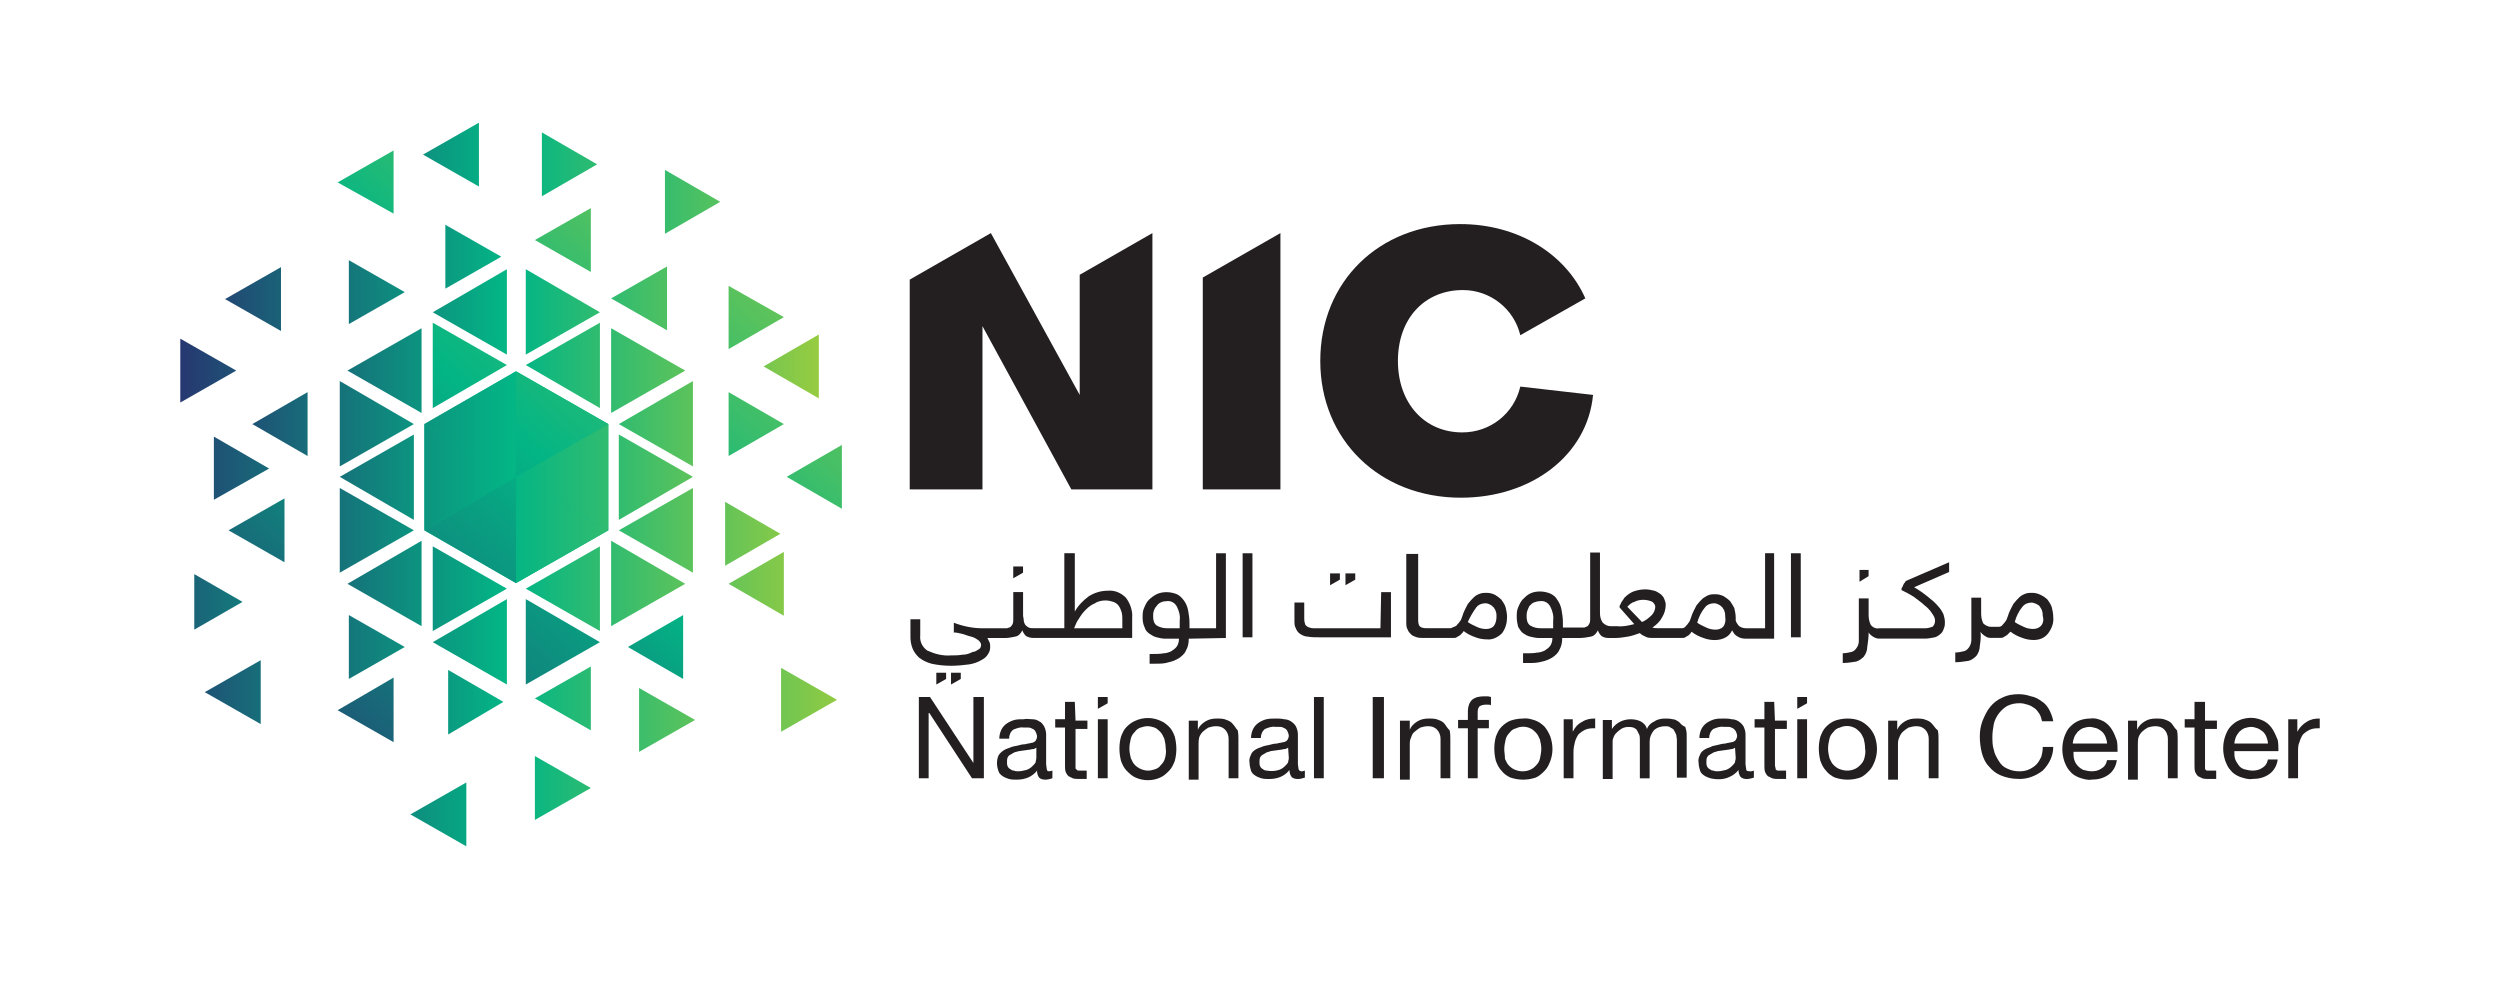 <svg width="403" height="159" viewBox="0 0 403 159" fill="none" xmlns="http://www.w3.org/2000/svg">
<path d="M193.889 44.738V78.886H206.405V37.575L193.889 44.738Z" fill="#231F20"/>
<path d="M235.717 69.704C229.63 69.704 225.344 65.004 225.344 58.176C225.344 51.347 229.63 46.757 235.827 46.757C240.224 46.757 244.057 49.779 245.073 54.035L255.556 48.1C252.397 40.938 244.731 36.122 235.374 36.122C222.295 36.122 212.828 45.413 212.828 58.176C212.828 70.939 222.411 80.23 235.49 80.23C246.99 80.23 255.899 73.286 256.799 63.66L245.073 62.317C244.057 66.682 240.224 69.704 235.717 69.704Z" fill="#231F20"/>
<path d="M174.049 44.294V63.66L159.727 37.575L146.648 45.073V78.886H158.374V52.576L172.696 78.886H185.77V37.575L174.049 44.294Z" fill="#231F20"/>
<path d="M156.911 122.993L149.918 112.359H148.118V125.456H149.697V114.936H149.808L156.684 125.456H158.601V112.359H156.911V122.993Z" fill="#231F20"/>
<path d="M168.747 124.003C168.747 123.778 168.637 123.443 168.637 123.218V118.403C168.637 117.953 168.526 117.509 168.3 117.059C168.073 116.724 167.847 116.39 167.51 116.275C167.173 116.05 166.836 115.94 166.383 115.94C165.93 115.94 165.483 115.83 165.03 115.94C164.466 115.94 164.014 115.94 163.566 116.05C163.113 116.159 162.666 116.384 162.323 116.609C161.981 116.834 161.65 117.169 161.423 117.618C161.197 118.068 161.086 118.628 161.086 119.072H162.666C162.666 118.512 162.892 117.953 163.34 117.618C163.903 117.394 164.466 117.169 165.03 117.284C165.256 117.284 165.483 117.284 165.82 117.284C166.046 117.284 166.273 117.394 166.493 117.509C166.72 117.618 166.83 117.734 166.946 117.958C167.057 118.183 167.173 118.518 167.173 118.743C167.173 118.968 167.062 119.193 166.946 119.412C166.72 119.637 166.494 119.746 166.273 119.746C165.936 119.856 165.599 119.856 165.256 119.971C164.803 119.971 164.466 120.081 164.014 120.196C163.561 120.311 163.224 120.306 162.771 120.531C162.434 120.64 162.097 120.756 161.755 120.981C161.418 121.205 161.191 121.43 160.965 121.765C160.628 122.549 160.628 123.443 160.965 124.337C161.075 124.672 161.302 124.897 161.639 125.121C161.975 125.346 162.312 125.456 162.655 125.571C163.108 125.681 163.445 125.681 163.898 125.681C164.571 125.681 165.14 125.571 165.704 125.346C166.267 125.121 166.83 124.677 167.167 124.227C167.167 124.677 167.278 125.012 167.504 125.346C167.731 125.571 168.068 125.681 168.521 125.681C168.857 125.681 169.31 125.571 169.647 125.456V124.222C169.537 124.222 169.31 124.332 169.194 124.332C168.863 124.337 168.747 124.227 168.747 124.003ZM167.057 122.209C167.057 122.434 166.946 122.659 166.946 122.878C166.836 123.103 166.609 123.328 166.383 123.547C166.157 123.772 165.82 123.997 165.483 124.107C165.03 124.216 164.582 124.332 164.13 124.332C163.903 124.332 163.677 124.332 163.456 124.222C163.229 124.222 163.003 124.112 162.892 123.997C162.666 123.887 162.555 123.772 162.439 123.547C162.329 123.322 162.329 123.098 162.329 122.878C162.329 122.659 162.329 122.319 162.439 122.094C162.55 121.869 162.666 121.759 162.892 121.644C163.119 121.534 163.229 121.419 163.456 121.31C163.682 121.2 163.909 121.2 164.246 121.085C164.472 121.085 164.809 120.975 165.035 120.975L165.825 120.865C166.052 120.865 166.278 120.756 166.499 120.756C166.725 120.756 166.836 120.646 167.062 120.531C167.057 120.531 167.057 122.209 167.057 122.209Z" fill="#231F20"/>
<path d="M173.26 113.143H171.68V115.94H170.1V117.284H171.68V123.443C171.68 123.778 171.68 124.112 171.79 124.452C171.901 124.677 172.017 124.902 172.243 125.121C172.47 125.231 172.696 125.346 172.917 125.456C173.254 125.566 173.591 125.566 173.933 125.566H175.176V124.222H174.502C174.276 124.222 174.049 124.222 173.939 124.222C173.828 124.222 173.712 124.222 173.602 124.112C173.491 124.002 173.491 124.002 173.375 123.887C173.375 123.778 173.375 123.553 173.375 123.438V117.503H175.292V116.159H173.375L173.26 113.143Z" fill="#231F20"/>
<path d="M178.556 115.94H176.977V125.456H178.556V115.94Z" fill="#231F20"/>
<path d="M188.476 117.174C188.023 116.724 187.576 116.39 187.012 116.165C185.77 115.606 184.306 115.606 183.069 116.165C182.505 116.39 182.053 116.724 181.605 117.174C181.152 117.624 180.931 118.183 180.705 118.743C180.368 119.977 180.368 121.315 180.705 122.659C180.931 123.218 181.158 123.778 181.605 124.227C182.053 124.677 182.505 125.121 183.069 125.346C184.312 125.906 185.775 125.906 187.012 125.346C187.576 125.121 188.029 124.677 188.476 124.227C188.923 123.778 189.15 123.218 189.376 122.659C189.713 121.425 189.713 120.086 189.376 118.743C189.155 118.178 188.929 117.618 188.476 117.174ZM187.802 122.209C187.692 122.659 187.465 122.993 187.128 123.328C186.902 123.662 186.565 123.887 186.228 123.997C185.891 124.107 185.438 124.222 185.101 124.222C184.312 124.222 183.522 123.887 182.958 123.328C182.621 122.993 182.505 122.659 182.285 122.209C182.174 121.759 182.058 121.2 182.058 120.64C182.058 120.081 182.169 119.631 182.285 119.072C182.395 118.622 182.621 118.287 182.958 117.953C183.185 117.618 183.522 117.393 183.859 117.284C184.196 117.174 184.648 117.059 184.985 117.059C185.322 117.059 185.775 117.169 186.112 117.284C186.449 117.399 186.786 117.734 187.012 117.953C187.349 118.287 187.465 118.622 187.686 119.072C187.797 119.522 187.913 120.081 187.913 120.64C188.029 121.205 187.913 121.765 187.802 122.209Z" fill="#231F20"/>
<path d="M198.738 116.724C198.512 116.39 198.065 116.165 197.722 116.055C197.269 115.83 196.706 115.83 196.142 115.83C195.469 115.83 194.9 115.94 194.336 116.28C193.773 116.615 193.32 117.064 193.094 117.624V116.17H191.63V125.686H193.21V120.086C193.21 119.637 193.21 119.302 193.32 118.852C193.43 118.518 193.657 118.183 193.883 117.958C194.11 117.733 194.447 117.509 194.784 117.289C195.121 117.18 195.574 117.064 196.026 117.064C196.59 117.064 197.043 117.174 197.49 117.624C197.827 117.958 198.053 118.518 198.053 119.077V125.456H199.633V119.187C199.633 118.737 199.633 118.293 199.523 117.733C199.186 117.399 199.075 117.059 198.738 116.724Z" fill="#231F20"/>
<path d="M209.332 124.002C209.332 123.778 209.221 123.443 209.221 123.218V118.403C209.221 117.953 209.111 117.509 208.885 117.059C208.658 116.724 208.432 116.499 208.095 116.275C207.758 116.05 207.305 115.94 206.968 115.94C206.515 115.83 206.068 115.83 205.725 115.83C205.162 115.83 204.709 115.83 204.146 115.94C203.693 116.05 203.245 116.275 202.903 116.499C202.566 116.724 202.229 117.059 202.003 117.509C201.776 117.958 201.666 118.518 201.666 118.962H203.245C203.245 118.403 203.472 117.843 203.919 117.509C204.483 117.284 205.046 117.059 205.609 117.174C205.836 117.174 206.062 117.174 206.399 117.174C206.626 117.174 206.852 117.284 207.073 117.399C207.299 117.509 207.41 117.624 207.526 117.849C207.636 118.074 207.752 118.408 207.752 118.633C207.752 118.858 207.642 119.083 207.526 119.302C207.299 119.527 207.073 119.637 206.852 119.637C206.515 119.746 206.178 119.746 205.836 119.862C205.383 119.862 205.046 119.971 204.593 120.086C204.14 120.202 203.803 120.196 203.35 120.421C203.013 120.531 202.676 120.646 202.334 120.871C201.997 121.096 201.771 121.32 201.66 121.655C201.434 122.105 201.323 122.549 201.434 122.999C201.434 123.448 201.544 123.783 201.66 124.233C201.771 124.567 201.997 124.792 202.334 125.017C202.671 125.242 203.008 125.352 203.35 125.467C203.803 125.577 204.14 125.577 204.593 125.577C205.267 125.577 205.836 125.467 206.399 125.242C206.962 125.017 207.526 124.573 207.863 124.123C207.863 124.573 207.973 124.907 208.2 125.242C208.426 125.467 208.763 125.577 209.216 125.577C209.553 125.577 210.006 125.467 210.343 125.352V124.233C210.232 124.233 210.006 124.343 209.89 124.343C209.558 124.337 209.448 124.227 209.332 124.002ZM207.758 122.209C207.758 122.434 207.647 122.659 207.647 122.878C207.537 123.103 207.31 123.328 207.084 123.547C206.858 123.772 206.521 123.997 206.184 124.107C205.51 124.332 204.83 124.332 204.157 124.216C203.93 124.216 203.704 124.107 203.593 123.991C203.367 123.882 203.256 123.767 203.14 123.542C203.03 123.317 203.03 123.092 203.03 122.873C203.03 122.653 203.03 122.313 203.14 122.088C203.251 121.863 203.367 121.754 203.593 121.639C203.82 121.529 203.93 121.414 204.157 121.304C204.383 121.194 204.61 121.194 204.83 121.079C205.057 121.079 205.394 120.969 205.62 120.969L206.41 120.86C206.637 120.86 206.863 120.75 207.084 120.75C207.31 120.75 207.421 120.64 207.647 120.525L207.758 122.209Z" fill="#231F20"/>
<path d="M213.392 112.359H211.812V125.456H213.392V112.359Z" fill="#231F20"/>
<path d="M223.09 112.359H221.284V125.456H223.09V112.359Z" fill="#231F20"/>
<path d="M232.9 116.724C232.673 116.39 232.226 116.165 231.883 116.055C231.431 115.83 230.867 115.83 230.304 115.83C229.63 115.83 229.061 115.94 228.498 116.28C227.934 116.62 227.481 117.064 227.255 117.624V116.17H225.675V125.686H227.255V120.086C227.255 119.637 227.255 119.302 227.481 118.852C227.592 118.518 227.708 118.183 228.045 117.958C228.271 117.733 228.608 117.509 228.945 117.289C229.282 117.18 229.735 117.064 230.188 117.064C230.751 117.064 231.204 117.174 231.652 117.624C231.988 117.958 232.215 118.518 232.215 119.077V125.456H233.795V119.187C233.795 118.737 233.795 118.293 233.684 117.733C233.347 117.399 233.121 117.059 232.9 116.724Z" fill="#231F20"/>
<path d="M239.213 112.249C238.539 112.249 237.86 112.359 237.296 112.808C236.843 113.258 236.622 113.927 236.622 114.602V116.055H235.043V117.399H236.622V125.461H238.202V117.399H240.008V116.055H238.202V114.712C238.202 114.377 238.313 114.042 238.539 113.818C238.766 113.708 239.102 113.593 239.439 113.593C239.55 113.593 239.776 113.593 239.892 113.593C240.003 113.593 240.229 113.593 240.345 113.702V112.359C240.235 112.359 240.008 112.249 239.892 112.249H239.213Z" fill="#231F20"/>
<path d="M249.017 117.174C248.564 116.724 248.116 116.39 247.553 116.165C246.879 115.94 246.2 115.715 245.526 115.83C244.852 115.83 244.173 115.94 243.499 116.165C242.936 116.39 242.483 116.724 242.035 117.174C241.582 117.624 241.361 118.183 241.135 118.743C240.798 119.977 240.798 121.315 241.135 122.659C241.361 123.218 241.588 123.778 242.035 124.227C242.372 124.677 242.936 125.121 243.499 125.346C244.173 125.571 244.852 125.681 245.526 125.681C246.2 125.681 246.879 125.571 247.553 125.346C248.116 125.121 248.569 124.677 249.017 124.227C249.464 123.778 249.691 123.218 249.917 122.659C250.37 121.425 250.37 120.086 249.917 118.743C249.696 118.178 249.359 117.618 249.017 117.174ZM248.232 122.324C248.122 122.774 247.895 123.108 247.559 123.443C246.769 124.337 245.416 124.562 244.289 124.112C243.952 124.002 243.615 123.778 243.273 123.443C242.936 123.108 242.82 122.774 242.599 122.324C242.599 121.765 242.488 121.205 242.488 120.756C242.488 120.196 242.599 119.746 242.715 119.187C242.825 118.737 243.052 118.403 243.389 118.068C243.615 117.734 243.952 117.509 244.405 117.399C245.079 117.064 245.984 117.064 246.658 117.399C246.995 117.509 247.332 117.849 247.559 118.068C247.895 118.403 248.011 118.737 248.232 119.187C248.343 119.637 248.459 120.196 248.459 120.756C248.453 121.205 248.343 121.765 248.232 122.324Z" fill="#231F20"/>
<path d="M253.529 117.958V115.946H252.066V125.461H253.645V121.205C253.645 120.646 253.756 120.087 253.872 119.637C253.982 119.187 254.209 118.743 254.435 118.403C254.772 118.068 255.109 117.843 255.562 117.618C256.125 117.394 256.578 117.394 257.141 117.394V115.825C256.352 115.825 255.678 115.935 254.998 116.384C254.319 116.724 253.866 117.284 253.529 117.958Z" fill="#231F20"/>
<path d="M270.668 116.39C270.331 116.165 269.994 115.94 269.652 115.94C269.199 115.83 268.751 115.83 268.409 115.83C267.846 115.83 267.166 115.94 266.719 116.28C266.155 116.505 265.702 116.949 265.476 117.514C265.366 116.955 264.913 116.505 264.46 116.28C264.007 116.055 263.443 115.945 262.88 115.945C261.637 115.945 260.511 116.505 259.837 117.514V116.061H258.373V125.577H259.953V119.642C259.953 119.417 259.953 119.192 260.063 118.973C260.174 118.638 260.29 118.414 260.516 118.189C260.743 117.964 260.969 117.739 261.306 117.52C261.643 117.295 262.096 117.185 262.433 117.185C262.77 117.185 262.996 117.185 263.333 117.295C263.559 117.404 263.786 117.52 263.896 117.744C264.007 117.969 264.123 118.194 264.233 118.414C264.344 118.633 264.344 118.973 264.344 119.308V125.467H265.923V119.532C265.923 118.863 266.15 118.298 266.597 117.739C267.05 117.289 267.724 117.07 268.403 117.07C268.74 117.07 269.077 117.07 269.304 117.295C269.53 117.404 269.757 117.52 269.867 117.744C269.977 117.969 270.093 118.194 270.204 118.414C270.204 118.638 270.314 118.973 270.314 119.198V125.357H271.894V118.414C271.894 117.964 271.784 117.52 271.668 117.18C271.115 116.949 270.889 116.615 270.668 116.39Z" fill="#231F20"/>
<path d="M281.488 124.002C281.488 123.778 281.378 123.443 281.378 123.218V118.403C281.378 117.953 281.267 117.509 281.041 117.059C280.814 116.724 280.588 116.499 280.251 116.275C279.914 116.05 279.461 115.94 279.124 115.94C278.671 115.83 278.224 115.83 277.881 115.83C277.318 115.83 276.865 115.83 276.418 115.94C275.965 116.05 275.517 116.275 275.175 116.499C274.838 116.724 274.501 117.059 274.275 117.509C274.048 117.958 273.938 118.518 273.938 118.962H275.517C275.517 118.403 275.744 117.843 276.191 117.509C276.755 117.284 277.318 117.059 277.881 117.174C278.108 117.174 278.334 117.174 278.671 117.174C278.898 117.174 279.124 117.284 279.345 117.399C279.566 117.514 279.682 117.733 279.798 117.849C279.908 118.074 280.024 118.408 280.024 118.633C280.024 118.858 279.914 119.083 279.798 119.302C279.571 119.527 279.345 119.637 279.124 119.637C278.787 119.746 278.45 119.746 278.108 119.862C277.771 119.862 277.318 119.971 276.865 120.086C276.528 120.196 276.075 120.196 275.738 120.421C275.401 120.531 275.064 120.646 274.722 120.871C274.385 121.096 274.159 121.32 274.048 121.655C273.822 122.105 273.711 122.549 273.822 122.999C273.822 123.448 273.932 123.783 274.048 124.233C274.159 124.567 274.385 124.792 274.722 125.017C275.059 125.242 275.396 125.352 275.738 125.467C276.755 125.692 277.881 125.692 278.782 125.242C279.345 125.017 279.908 124.573 280.245 124.123C280.245 124.573 280.356 124.907 280.582 125.242C280.809 125.467 281.146 125.577 281.598 125.577C281.935 125.577 282.388 125.467 282.725 125.352V124.233C282.615 124.233 282.388 124.343 282.272 124.343C281.598 124.337 281.488 124.227 281.488 124.002ZM279.798 122.209C279.798 122.434 279.687 122.659 279.687 122.878C279.577 123.103 279.35 123.328 279.124 123.547C278.898 123.772 278.561 123.997 278.224 124.107C277.771 124.216 277.323 124.332 276.871 124.332C276.644 124.332 276.418 124.332 276.197 124.222C275.97 124.222 275.744 124.112 275.633 123.997C275.407 123.887 275.296 123.772 275.18 123.547C275.07 123.322 275.07 123.097 275.07 122.878C275.07 122.659 275.07 122.319 275.18 122.094C275.291 121.869 275.407 121.759 275.633 121.644C275.86 121.534 275.97 121.419 276.197 121.309C276.423 121.2 276.65 121.2 276.871 121.085C277.097 121.085 277.434 120.975 277.66 120.975L278.45 120.865C278.677 120.865 278.903 120.756 279.124 120.756C279.345 120.756 279.461 120.646 279.687 120.531L279.798 122.209Z" fill="#231F20"/>
<path d="M286.001 113.143H284.421V115.94H282.841V117.284H284.421V123.443C284.421 123.778 284.421 124.112 284.531 124.452C284.642 124.677 284.758 124.902 284.984 125.121C285.211 125.231 285.437 125.346 285.658 125.456C285.995 125.566 286.332 125.566 286.674 125.566H287.917V124.222H287.243C287.017 124.222 286.79 124.222 286.68 124.222C286.569 124.222 286.453 124.222 286.343 124.112C286.233 124.112 286.232 124.002 286.232 123.887C286.232 123.772 286.122 123.553 286.122 123.438V117.503H288.039V116.159H286.122L286.001 113.143Z" fill="#231F20"/>
<path d="M291.297 115.94H289.718V125.456H291.297V115.94Z" fill="#231F20"/>
<path d="M301.217 117.174C300.764 116.724 300.317 116.39 299.753 116.165C299.19 115.94 298.511 115.83 297.837 115.83C297.163 115.83 296.484 115.94 295.81 116.165C295.246 116.39 294.794 116.724 294.346 117.174C293.893 117.624 293.672 118.183 293.446 118.743C293.109 119.977 293.109 121.315 293.446 122.659C293.672 123.218 293.899 123.778 294.346 124.227C294.683 124.677 295.246 125.121 295.81 125.346C296.484 125.571 297.163 125.681 297.837 125.681C298.511 125.681 299.19 125.571 299.864 125.346C300.427 125.121 300.88 124.677 301.328 124.227C301.775 123.778 302.001 123.218 302.228 122.659C302.681 121.425 302.681 120.086 302.228 118.743C302.007 118.178 301.67 117.618 301.217 117.174ZM300.543 122.209C300.433 122.659 300.206 122.993 299.869 123.328C299.08 124.222 297.726 124.447 296.6 123.997C296.263 123.887 295.926 123.662 295.583 123.328C295.246 122.993 295.13 122.659 294.91 122.209C294.799 121.759 294.683 121.2 294.683 120.64C294.683 120.081 294.794 119.631 294.91 119.072C295.02 118.622 295.246 118.287 295.583 117.953C295.81 117.618 296.147 117.393 296.6 117.284C297.274 116.949 298.179 116.949 298.853 117.284C299.19 117.393 299.527 117.733 299.753 117.953C300.09 118.287 300.206 118.622 300.427 119.072C300.538 119.521 300.654 120.081 300.654 120.64C300.764 121.205 300.654 121.765 300.543 122.209Z" fill="#231F20"/>
<path d="M311.479 116.724C311.253 116.39 310.806 116.165 310.463 116.055C310.01 115.83 309.447 115.83 308.883 115.83C308.21 115.83 307.641 115.94 307.077 116.28C306.514 116.615 306.061 117.064 305.835 117.624V116.17H304.371V125.686H305.951V120.086C305.951 119.637 305.951 119.302 306.177 118.852C306.287 118.518 306.514 118.183 306.74 117.958C306.967 117.733 307.304 117.509 307.641 117.289C308.094 117.18 308.431 117.064 308.883 117.064C309.447 117.064 309.9 117.174 310.347 117.624C310.684 117.958 310.91 118.518 310.91 119.077V125.456H312.49V119.187C312.49 118.737 312.49 118.293 312.38 117.733C311.927 117.399 311.816 117.059 311.479 116.724Z" fill="#231F20"/>
<path d="M329.065 121.984C328.839 122.434 328.613 122.878 328.276 123.218C327.939 123.558 327.602 123.778 327.149 124.002C326.696 124.227 326.133 124.337 325.569 124.337C324.895 124.337 324.216 124.227 323.542 123.887C322.979 123.662 322.526 123.218 322.189 122.653C321.852 122.088 321.515 121.534 321.399 120.86C321.173 120.191 321.173 119.406 321.173 118.732C321.173 118.057 321.283 117.388 321.399 116.719C321.51 116.159 321.852 115.485 322.189 115.041C322.526 114.596 322.979 114.147 323.542 113.806C324.216 113.472 324.895 113.357 325.569 113.357C326.022 113.357 326.47 113.466 326.812 113.582C327.265 113.691 327.602 113.916 327.939 114.141C328.276 114.366 328.502 114.7 328.729 115.035C328.955 115.37 329.065 115.819 329.181 116.269H330.988C330.877 115.6 330.651 115.035 330.314 114.366C329.977 113.806 329.64 113.357 329.071 113.022C328.618 112.688 328.055 112.353 327.381 112.238C326.707 112.013 326.028 111.903 325.464 111.903C324.564 111.903 323.658 112.013 322.758 112.463C321.968 112.797 321.294 113.357 320.841 113.916C320.278 114.585 319.941 115.37 319.599 116.154C319.262 117.048 319.146 117.832 319.146 118.726C319.146 119.62 319.256 120.52 319.483 121.414C319.709 122.198 320.046 122.982 320.609 123.542C321.173 124.211 321.736 124.661 322.526 124.995C323.316 125.33 324.332 125.555 325.232 125.555C326.696 125.664 328.165 125.105 329.292 124.211C330.308 123.202 330.982 121.858 330.982 120.405H329.292C329.292 121.09 329.176 121.54 329.065 121.984Z" fill="#231F20"/>
<path d="M340.449 117.618C340.112 117.059 339.659 116.609 339.096 116.275C338.422 115.94 337.743 115.715 336.953 115.825C336.389 115.825 335.71 115.935 335.147 116.159C334.583 116.384 334.13 116.719 333.683 117.169C333.23 117.618 333.009 118.178 332.783 118.737C332.556 119.406 332.446 120.081 332.446 120.75C332.446 121.419 332.556 122.094 332.783 122.763C333.009 123.322 333.236 123.882 333.683 124.332C334.02 124.781 334.583 125.116 335.147 125.341C335.82 125.566 336.5 125.791 337.174 125.675C338.19 125.675 339.09 125.451 339.88 124.891C340.67 124.332 341.123 123.438 341.233 122.538H339.654C339.543 123.098 339.317 123.547 338.753 123.882C338.3 124.216 337.737 124.332 337.174 124.332C336.721 124.332 336.273 124.222 335.82 124.107C335.147 123.772 334.578 123.213 334.357 122.428C334.246 122.094 334.246 121.644 334.246 121.194H341.349C341.349 120.635 341.349 119.96 341.239 119.401C341.018 118.743 340.791 118.178 340.449 117.618ZM334.136 119.862C334.136 119.527 334.246 119.193 334.362 118.852C334.473 118.518 334.699 118.293 334.926 117.958C335.152 117.734 335.489 117.509 335.715 117.399C336.052 117.289 336.505 117.174 336.842 117.174C337.179 117.174 337.516 117.284 337.969 117.399C338.306 117.509 338.532 117.734 338.869 117.958C339.096 118.183 339.322 118.518 339.433 118.852C339.543 119.187 339.659 119.522 339.659 119.862H334.136Z" fill="#231F20"/>
<path d="M350.148 116.724C349.921 116.39 349.474 116.165 349.132 116.055C348.679 115.83 348.115 115.83 347.552 115.83C346.878 115.83 346.309 115.94 345.746 116.28C345.182 116.615 344.729 117.064 344.503 117.624V116.17H343.039V125.686H344.619V120.086C344.619 119.637 344.619 119.302 344.73 118.852C344.84 118.518 345.066 118.183 345.293 117.958C345.519 117.733 345.856 117.509 346.193 117.289C346.53 117.18 346.983 117.064 347.436 117.064C347.999 117.064 348.452 117.174 348.9 117.624C349.237 117.958 349.463 118.518 349.463 119.077V125.456H351.043V119.187C351.043 118.737 351.043 118.293 350.932 117.733C350.601 117.399 350.374 117.059 350.148 116.724Z" fill="#231F20"/>
<path d="M355.334 113.143H353.754V115.94H352.175V117.284H353.754V123.443C353.754 123.778 353.754 124.112 353.865 124.452C353.975 124.677 354.091 124.902 354.318 125.121C354.544 125.231 354.771 125.346 354.992 125.456C355.329 125.566 355.666 125.566 356.008 125.566H357.251V124.222H356.461C356.234 124.222 356.008 124.222 355.898 124.222C355.787 124.222 355.671 124.222 355.561 124.112C355.45 124.002 355.45 123.887 355.45 123.778C355.45 123.668 355.45 123.443 355.45 123.328V117.509H357.367V116.165H355.45V113.143H355.334Z" fill="#231F20"/>
<path d="M366.381 117.618C366.044 117.059 365.591 116.609 365.028 116.275C364.354 115.94 363.674 115.715 362.884 115.715C362.321 115.715 361.642 115.825 361.078 116.05C360.515 116.275 360.062 116.609 359.615 117.059C359.162 117.509 358.941 118.068 358.714 118.628C358.488 119.297 358.377 119.971 358.377 120.64C358.377 121.31 358.488 121.984 358.714 122.653C358.941 123.213 359.167 123.772 359.615 124.222C359.952 124.672 360.515 125.006 361.078 125.231C361.752 125.456 362.432 125.681 363.105 125.566C364.122 125.566 365.022 125.341 365.812 124.781C366.602 124.222 367.055 123.328 367.165 122.428H365.585C365.475 122.988 365.248 123.438 364.685 123.772C364.232 124.107 363.669 124.222 363.105 124.222C362.652 124.222 362.205 124.112 361.752 123.997C361.415 123.887 361.078 123.662 360.852 123.328C360.625 122.993 360.399 122.659 360.289 122.319C360.178 121.984 360.178 121.534 360.178 121.085H367.281C367.281 120.525 367.281 119.851 367.171 119.291C366.944 118.743 366.718 118.178 366.381 117.618ZM360.184 119.862C360.184 119.527 360.294 119.192 360.41 118.852C360.521 118.518 360.747 118.293 360.973 117.958C361.2 117.734 361.537 117.509 361.763 117.399C362.1 117.289 362.553 117.174 362.89 117.174C363.227 117.174 363.564 117.284 363.906 117.399C364.249 117.514 364.47 117.734 364.807 117.958C365.033 118.183 365.259 118.518 365.37 118.852C365.48 119.187 365.596 119.522 365.596 119.862H360.184Z" fill="#231F20"/>
<path d="M370.33 117.958V115.946H368.866V125.461H370.446V121.205C370.446 120.646 370.446 120.087 370.672 119.637C370.783 119.187 371.009 118.743 371.236 118.403C371.573 118.068 371.909 117.843 372.362 117.618C372.926 117.394 373.379 117.394 373.942 117.394V115.825C373.152 115.825 372.478 115.935 371.799 116.384C371.23 116.724 370.667 117.284 370.33 117.958Z" fill="#231F20"/>
<path d="M178.556 112.359H176.977V114.262L178.556 113.368V112.359Z" fill="#231F20"/>
<path d="M291.297 112.359H289.718V114.262L291.297 113.368V112.359Z" fill="#231F20"/>
<path d="M163.677 102.618C164.24 102.508 164.577 102.058 164.803 101.609C164.914 101.943 165.14 102.278 165.367 102.503C165.704 102.727 166.157 102.837 166.609 102.837H182.505V99.59C182.616 98.471 182.169 97.237 181.489 96.343C180.699 95.559 179.683 95.109 178.556 95.225C177.43 95.225 176.413 95.559 175.513 96.118C174.613 96.788 173.823 97.572 173.259 98.581V89.175H171.569V101.263H166.609C166.273 101.263 166.046 101.263 165.82 101.153C165.593 101.044 165.483 100.929 165.256 100.704C165.146 100.479 165.03 100.254 165.03 100.035C165.03 99.7 164.919 99.475 164.919 99.141V95.444H163.34V99.821C163.34 100.046 163.34 100.38 163.229 100.605C163.119 100.83 163.003 100.94 162.892 101.055C162.782 101.17 162.555 101.164 162.329 101.28C162.102 101.28 161.766 101.28 161.539 101.28H158.38C156.8 101.28 155.22 100.945 153.757 100.386V101.954C154.21 101.954 154.547 102.064 155.11 102.179C155.563 102.289 156.01 102.514 156.574 102.629C157.027 102.738 157.364 102.963 157.7 103.188C157.927 103.413 158.153 103.638 158.153 103.973C158.153 104.197 158.043 104.532 157.816 104.642C157.48 104.867 157.143 105.091 156.8 105.091C156.126 105.426 155.673 105.541 155.11 105.541C154.547 105.651 153.867 105.651 153.304 105.651C151.951 105.761 150.713 105.426 149.471 104.867C148.681 104.307 148.228 103.413 148.344 102.404V99.821H146.764V102.733C146.764 103.292 146.875 103.967 147.101 104.526C147.328 105.086 147.665 105.536 148.118 105.98C148.681 106.43 149.36 106.764 150.145 106.989C151.161 107.214 152.288 107.324 153.304 107.324C154.32 107.324 155.331 107.214 156.237 107.099C156.911 106.989 157.59 106.764 158.153 106.43C158.606 106.205 159.054 105.87 159.28 105.42C159.507 105.086 159.617 104.751 159.617 104.302C159.617 104.077 159.617 103.742 159.507 103.517C159.396 103.292 159.28 103.068 159.17 102.848H162.102C162.544 102.843 163.113 102.733 163.677 102.618ZM173.933 99.706C174.27 99.146 174.607 98.696 175.06 98.252C175.513 97.802 175.96 97.468 176.524 97.243C176.977 96.908 177.65 96.793 178.214 96.793C178.667 96.793 179.114 96.903 179.457 97.018C179.799 97.133 180.13 97.353 180.357 97.687C180.583 98.022 180.694 98.356 180.81 98.696C180.92 99.146 180.92 99.481 180.92 99.93V101.274H173.144C173.37 100.715 173.596 100.155 173.933 99.706Z" fill="#231F20"/>
<path d="M197.612 102.843V89.186H196.032V101.274H191.746V100.38C191.746 99.711 191.635 99.036 191.519 98.367C191.409 97.808 191.183 97.248 190.846 96.799C190.509 96.349 190.172 96.014 189.719 95.789C189.155 95.565 188.592 95.455 188.029 95.455C187.465 95.455 186.902 95.565 186.449 95.789C185.996 96.014 185.549 96.349 185.206 96.683C184.869 97.018 184.643 97.468 184.417 98.027C184.19 98.477 184.19 99.036 184.19 99.596C184.19 100.155 184.301 100.715 184.527 101.164C184.637 101.614 184.98 101.949 185.317 102.174C185.654 102.398 185.991 102.623 186.444 102.733C186.896 102.843 187.344 102.958 187.907 102.958H190.05C190.05 103.408 189.94 103.852 189.713 104.192C189.487 104.526 189.15 104.751 188.813 104.976C188.36 105.201 187.913 105.311 187.57 105.311C187.007 105.42 186.444 105.42 185.88 105.42H185.317V106.989H186.217C187.007 106.989 187.681 106.989 188.36 106.764C188.924 106.655 189.487 106.43 190.05 106.095C190.503 105.761 190.951 105.426 191.177 104.861C191.514 104.302 191.63 103.627 191.63 102.958L197.612 102.843ZM190.166 101.274H188.139C187.576 101.274 187.012 101.164 186.449 100.824C185.996 100.49 185.886 99.93 185.886 99.371C185.886 99.036 185.886 98.811 185.996 98.477C186.107 98.142 186.223 97.918 186.449 97.693C186.786 97.133 187.465 96.908 188.029 96.908C188.703 96.799 189.382 97.133 189.719 97.802C190.056 98.471 190.282 99.256 190.172 100.04C190.166 100.046 190.166 101.274 190.166 101.274Z" fill="#231F20"/>
<path d="M201.892 89.186H200.312V102.733H201.892V89.186Z" fill="#231F20"/>
<path d="M222.527 101.274H213.171C212.607 101.274 212.044 101.274 211.707 101.274C211.37 101.274 211.033 101.164 210.807 101.049C210.58 100.934 210.354 100.715 210.354 100.49C210.243 100.155 210.243 99.821 210.243 99.596V97.133H208.664V100.045C208.664 100.495 208.664 100.939 208.89 101.28C209.001 101.614 209.227 101.949 209.564 102.174C209.901 102.398 210.354 102.623 210.807 102.623C211.37 102.733 212.049 102.733 212.613 102.733H224.223V95.455H222.643L222.527 101.274Z" fill="#231F20"/>
<path d="M235.943 101.724C236.507 102.174 237.186 102.508 237.86 102.733C238.423 102.958 239.102 103.068 239.666 103.068C240.566 103.177 241.472 102.733 242.146 102.058C242.709 101.274 242.936 100.38 242.936 99.486C242.936 98.927 242.825 98.367 242.709 97.918C242.599 97.468 242.256 97.023 242.035 96.683C241.698 96.349 241.361 96.124 241.019 95.899C240.566 95.674 240.119 95.565 239.666 95.565C239.329 95.565 238.992 95.565 238.65 95.674C238.307 95.784 237.86 96.009 237.633 96.234C237.296 96.568 236.959 96.903 236.617 97.353C236.28 98.022 235.943 98.587 235.717 99.365C235.606 99.7 235.49 100.035 235.264 100.259C235.153 100.484 234.927 100.594 234.811 100.819C234.7 100.929 234.474 101.044 234.358 101.044C234.247 101.153 234.021 101.153 233.905 101.269H229.961C229.398 101.269 229.061 101.159 228.835 100.934C228.608 100.6 228.608 100.15 228.608 99.815V89.29H226.692V100.259C226.692 100.709 226.692 101.153 226.918 101.494C227.029 101.828 227.255 102.053 227.481 102.278C227.708 102.503 228.045 102.612 228.382 102.728C228.719 102.843 229.172 102.837 229.509 102.837H233.568C233.795 102.837 234.021 102.837 234.242 102.837C234.463 102.837 234.695 102.837 234.805 102.728C235.032 102.618 235.142 102.503 235.369 102.393C235.601 102.174 235.827 101.949 235.943 101.724ZM237.97 97.918C238.307 97.468 238.87 97.248 239.434 97.248C239.771 97.248 239.997 97.358 240.224 97.473C240.45 97.583 240.677 97.808 240.787 97.923C240.898 98.148 241.124 98.373 241.124 98.592C241.234 98.817 241.234 99.152 241.234 99.376C241.234 99.936 241.124 100.495 240.782 100.945C240.445 101.28 239.992 101.395 239.539 101.395C239.086 101.395 238.523 101.285 238.075 101.06C237.622 100.835 237.059 100.61 236.611 100.276C236.954 99.486 237.407 98.702 237.97 97.918Z" fill="#231F20"/>
<path d="M284.531 89.186V101.274H281.488C281.035 101.274 280.698 101.164 280.361 100.94C280.135 100.715 279.908 100.38 279.798 100.046C279.798 99.936 279.798 99.936 279.798 99.821V99.596C279.798 99.036 279.687 98.587 279.571 98.027C279.345 97.578 279.119 97.243 278.898 96.908C278.561 96.574 278.224 96.349 277.881 96.124C277.428 95.899 276.981 95.79 276.528 95.79C276.191 95.79 275.854 95.79 275.512 95.899C275.169 96.009 274.838 96.234 274.496 96.459C274.159 96.793 273.822 97.128 273.479 97.578C273.142 98.247 272.805 98.811 272.579 99.59C272.469 99.925 272.353 100.259 272.126 100.484C272.016 100.709 271.789 100.819 271.673 101.044C271.563 101.153 271.336 101.269 271.22 101.269C271.11 101.269 270.883 101.269 270.767 101.269H267.387C267.05 101.269 266.713 101.269 266.371 101.159C267.045 100.709 267.614 100.15 267.95 99.481C268.287 98.921 268.514 98.247 268.514 97.468C268.514 97.133 268.403 96.908 268.287 96.574C268.177 96.239 267.95 96.014 267.724 95.79C267.387 95.565 267.05 95.34 266.708 95.23C266.255 95.12 265.691 95.005 265.244 95.005C264.57 95.005 264.001 95.115 263.327 95.34C262.764 95.565 262.311 95.899 261.864 96.349C261.753 96.459 261.753 96.574 261.637 96.683C261.527 96.793 261.527 96.908 261.411 97.018C261.3 97.128 261.3 97.353 261.184 97.468C261.068 97.583 261.074 97.802 261.074 97.918L263.443 100.605C262.543 100.83 261.637 101.055 260.627 100.94H259.61C259.157 100.94 258.71 100.715 258.368 100.38C258.031 99.93 257.915 99.371 257.915 98.811V89.071H256.335V99.706C256.335 99.93 256.335 100.265 256.225 100.49C256.114 100.6 256.114 100.824 255.888 100.94C255.777 101.049 255.551 101.049 255.435 101.164C255.208 101.164 254.982 101.164 254.871 101.164H251.939V100.27C251.939 99.601 251.828 98.927 251.712 98.258C251.602 97.698 251.375 97.139 251.038 96.689C250.812 96.239 250.364 95.905 249.911 95.68C249.348 95.455 248.785 95.345 248.221 95.345C247.658 95.345 247.095 95.455 246.642 95.68C246.189 95.905 245.852 96.239 245.515 96.574C245.178 96.908 244.952 97.358 244.725 97.918C244.499 98.367 244.499 98.927 244.499 99.486C244.499 100.046 244.609 100.605 244.725 101.055C244.952 101.389 245.178 101.839 245.515 102.064C245.852 102.289 246.189 102.514 246.642 102.623C247.095 102.733 247.658 102.848 248.105 102.848H250.248C250.248 103.298 250.138 103.742 249.911 104.082C249.685 104.417 249.348 104.642 249.011 104.867C248.558 105.091 248.111 105.201 247.768 105.201C247.205 105.311 246.642 105.311 246.078 105.311H245.515V106.879H246.305C247.095 106.879 247.768 106.879 248.558 106.655C249.122 106.545 249.685 106.32 250.248 105.985C250.701 105.651 251.149 105.316 251.375 104.751C251.712 104.192 251.828 103.517 251.828 102.848H254.534C255.208 102.848 255.888 102.739 256.451 102.623C257.014 102.508 257.351 102.064 257.578 101.614C257.688 101.949 257.915 102.283 258.141 102.508C258.478 102.733 258.815 102.843 259.268 102.843H260.395C261.068 102.843 261.748 102.733 262.422 102.618C263.096 102.508 263.664 102.283 264.338 102.058C264.675 102.393 265.012 102.508 265.465 102.728C265.802 102.837 266.139 102.837 266.481 102.837H270.425C270.651 102.837 270.878 102.837 271.099 102.837C271.32 102.837 271.552 102.837 271.662 102.728C271.889 102.618 271.999 102.503 272.225 102.393C272.452 102.168 272.562 102.058 272.678 101.834C273.242 102.283 273.921 102.618 274.595 102.843C275.158 103.068 275.838 103.177 276.401 103.177C276.964 103.177 277.644 103.068 278.207 102.728C278.66 102.503 278.997 102.058 279.223 101.609C279.45 102.058 279.676 102.393 280.124 102.618C280.461 102.843 280.914 102.952 281.366 102.952H285.989V89.18H284.531V89.186ZM250.37 101.274H248.343C247.779 101.274 247.216 101.164 246.653 100.824C246.2 100.49 246.089 99.93 246.089 99.371C246.089 99.036 246.089 98.811 246.2 98.477C246.31 98.142 246.426 97.918 246.537 97.693C246.763 97.468 246.99 97.243 247.211 97.133C247.547 97.023 247.884 96.908 248.227 96.908C248.901 96.799 249.58 97.133 249.917 97.802C250.254 98.472 250.48 99.256 250.37 100.04V101.274ZM264.692 100.27L262.322 97.808C262.659 97.473 262.996 97.139 263.449 97.023C263.902 96.799 264.349 96.689 264.913 96.689C265.366 96.689 265.929 96.799 266.376 97.023C266.603 97.248 266.829 97.473 266.829 97.808C266.829 98.258 266.603 98.817 266.266 99.152C265.818 99.596 265.255 100.046 264.692 100.27ZM277.765 101.049C277.428 101.384 276.975 101.499 276.523 101.499C276.07 101.499 275.506 101.389 275.059 101.164C274.606 100.94 274.043 100.715 273.595 100.38C273.822 99.486 274.269 98.587 274.838 97.918C275.175 97.468 275.738 97.248 276.302 97.248C276.639 97.248 276.865 97.358 277.091 97.473C277.318 97.583 277.544 97.808 277.655 97.923C277.765 98.148 277.992 98.373 277.992 98.592C278.102 98.817 278.102 99.152 278.102 99.376C278.218 100.046 278.108 100.605 277.765 101.049Z" fill="#231F20"/>
<path d="M290.281 89.186H288.701V102.733H290.281V89.186Z" fill="#231F20"/>
<path d="M307.083 93.886C306.972 93.996 306.856 94.111 306.856 94.221C306.746 94.331 306.746 94.555 306.63 94.671C306.519 94.78 306.52 95.005 306.52 95.12C307.193 95.455 307.873 95.79 308.547 96.239C309.11 96.689 309.789 97.133 310.237 97.583C310.69 97.918 311.137 98.367 311.479 98.927C311.706 99.261 311.932 99.596 311.932 100.046C311.932 100.38 311.822 100.83 311.479 101.055C311.142 101.164 310.69 101.28 310.353 101.28H302.913C302.46 101.389 301.897 101.17 301.56 100.72C301.333 100.27 301.223 99.711 301.223 99.152V96.464H299.643V101.614C299.643 102.283 299.643 102.848 299.643 103.292C299.643 103.737 299.533 104.077 299.306 104.411C299.08 104.746 298.853 104.971 298.516 105.08C298.063 105.19 297.5 105.305 297.053 105.305V106.874C297.726 106.874 298.516 106.764 299.196 106.649C299.649 106.539 300.096 106.199 300.438 105.865C300.775 105.415 301.002 104.856 301.002 104.296C301.112 103.512 301.228 102.728 301.228 101.943C301.339 102.168 301.565 102.393 301.902 102.612C302.239 102.832 302.576 102.947 302.918 102.947H310.248C310.811 102.947 311.374 102.837 311.938 102.722C312.275 102.612 312.612 102.388 312.954 102.053C313.181 101.828 313.291 101.494 313.407 101.159C313.517 100.824 313.517 100.6 313.517 100.265C313.517 99.815 313.407 99.481 313.291 99.031C313.065 98.581 312.838 98.137 312.391 97.687C311.938 97.128 311.374 96.678 310.811 96.234C310.137 95.674 309.347 95.115 308.558 94.665L314.197 92.203V90.634L307.204 93.656C307.193 93.777 307.083 93.777 307.083 93.886Z" fill="#231F20"/>
<path d="M330.192 102.058C330.756 101.274 331.092 100.38 330.982 99.486C330.982 98.927 330.872 98.367 330.756 97.918C330.64 97.468 330.303 97.023 330.082 96.683C329.745 96.349 329.408 96.124 328.955 95.899C328.502 95.674 328.055 95.565 327.602 95.565C327.265 95.565 326.928 95.565 326.585 95.674C326.249 95.784 325.796 96.009 325.569 96.234C325.232 96.568 324.895 96.903 324.553 97.353C324.216 98.022 323.879 98.587 323.653 99.365C323.542 99.7 323.426 100.035 323.2 100.259C323.089 100.484 322.863 100.594 322.747 100.819C322.636 100.929 322.41 101.044 322.183 101.044C322.073 101.044 321.847 101.044 321.731 101.044H320.941C320.488 101.044 320.04 100.819 319.698 100.484C319.472 100.035 319.361 99.475 319.361 98.916V96.343H317.781V101.493C317.781 102.163 317.781 102.728 317.781 103.172C317.781 103.506 317.671 103.956 317.444 104.291C317.218 104.625 316.992 104.85 316.655 104.96C316.202 105.069 315.638 105.185 315.191 105.185V106.753C315.865 106.753 316.544 106.644 317.334 106.528C317.787 106.419 318.234 106.079 318.577 105.744C318.914 105.294 319.14 104.735 319.14 104.175C319.251 103.391 319.367 102.607 319.251 101.823C319.361 102.047 319.588 102.272 319.924 102.492C320.261 102.717 320.488 102.826 320.825 102.826H321.725C321.951 102.826 322.178 102.826 322.399 102.826C322.625 102.826 322.852 102.826 322.962 102.717C323.189 102.607 323.299 102.492 323.526 102.382C323.752 102.157 323.863 102.047 324.089 101.823C324.652 102.272 325.332 102.607 326.006 102.832C326.569 103.057 327.248 103.166 327.812 103.166C328.729 103.177 329.629 102.843 330.192 102.058ZM328.949 100.94C328.613 101.274 328.16 101.389 327.707 101.389C327.254 101.389 326.69 101.28 326.243 101.055C325.79 100.83 325.227 100.605 324.779 100.27C325.006 99.376 325.453 98.477 326.022 97.808C326.359 97.358 326.922 97.139 327.486 97.139C327.712 97.139 328.049 97.248 328.276 97.364C328.502 97.473 328.729 97.588 328.839 97.813C328.949 98.038 329.176 98.263 329.176 98.482C329.286 98.707 329.286 99.042 329.286 99.267C329.518 100.046 329.292 100.605 328.949 100.94Z" fill="#231F20"/>
<path d="M301.217 91.873H299.754V93.777L301.217 92.877V91.873Z" fill="#231F20"/>
<path d="M164.914 91.314H163.334V93.217L164.914 92.318V91.314Z" fill="#231F20"/>
<path d="M218.467 92.433H216.888V94.336L218.467 93.437V92.433Z" fill="#231F20"/>
<path d="M215.988 92.433H214.408V94.336L215.988 93.437V92.433Z" fill="#231F20"/>
<path d="M154.878 108.443H153.304V110.346L154.878 109.446V108.443Z" fill="#231F20"/>
<path d="M152.514 108.443H150.934V110.346L152.514 109.446V108.443Z" fill="#231F20"/>
<path d="M83.18 59.854L68.411 68.361V85.489L83.18 93.996L98.06 85.489V68.361L83.18 59.854Z" fill="#03B585"/>
<path d="M84.755 96.574L96.707 103.517L84.755 110.346V96.574Z" fill="url(#paint0_linear_1_9910)"/>
<path d="M69.759 52.017L81.711 58.845L69.759 65.788V52.017Z" fill="url(#paint1_linear_1_9910)"/>
<path d="M68.411 85.489L83.18 76.867V93.996L68.411 85.489Z" fill="url(#paint2_linear_1_9910)"/>
<path d="M83.18 59.854L98.06 68.361L83.18 76.867V59.854Z" fill="url(#paint3_linear_1_9910)"/>
<path d="M54.426 29.403L63.446 24.253V34.438L54.426 29.403Z" fill="url(#paint4_linear_1_9910)"/>
<path d="M86.224 38.694L95.243 33.544V43.844L86.224 38.694Z" fill="url(#paint5_linear_1_9910)"/>
<path d="M117.452 46.082L126.356 51.122L117.452 56.273V46.082Z" fill="url(#paint6_linear_1_9910)"/>
<path d="M117.452 63.211L126.356 68.361L117.452 73.511V63.211Z" fill="url(#paint7_linear_1_9910)"/>
<path d="M126.809 76.867L135.712 71.723V82.017L126.809 76.867Z" fill="url(#paint8_linear_1_9910)"/>
<path d="M101.214 104.296L110.123 99.146V109.446L101.214 104.296Z" fill="url(#paint9_linear_1_9910)"/>
<path d="M54.426 114.487L63.446 109.227V119.637L54.426 114.487Z" fill="url(#paint10_linear_1_9910)"/>
<path d="M36.84 85.489L45.86 80.339V90.639L36.84 85.489Z" fill="url(#paint11_linear_1_9910)"/>
<path d="M98.513 52.91L110.46 59.739L98.513 66.573V52.91Z" fill="url(#paint12_linear_1_9910)"/>
<path d="M99.75 68.361L111.703 61.423V75.189L99.75 68.361Z" fill="url(#paint13_linear_1_9910)"/>
<path d="M99.75 70.039L111.703 76.867L99.75 83.811V70.039Z" fill="url(#paint14_linear_1_9910)"/>
<path d="M99.75 85.489L111.703 78.661V92.318L99.75 85.489Z" fill="url(#paint15_linear_1_9910)"/>
<path d="M98.513 87.168L110.46 94.111L98.513 100.94V87.168Z" fill="url(#paint16_linear_1_9910)"/>
<path d="M84.755 94.895L96.707 88.067V101.724L84.755 94.895Z" fill="url(#paint17_linear_1_9910)"/>
<path d="M69.759 103.517L81.711 96.574V110.346L69.759 103.517Z" fill="url(#paint18_linear_1_9910)"/>
<path d="M69.759 88.067L81.711 94.895L69.759 101.724V88.067Z" fill="url(#paint19_linear_1_9910)"/>
<path d="M56.006 94.111L67.958 87.168V100.94L56.006 94.111Z" fill="url(#paint20_linear_1_9910)"/>
<path d="M66.716 85.489L54.769 92.318V78.661L66.716 85.489Z" fill="url(#paint21_linear_1_9910)"/>
<path d="M54.769 76.867L66.716 70.039V83.811L54.769 76.867Z" fill="url(#paint22_linear_1_9910)"/>
<path d="M54.769 61.423L66.716 68.361L54.769 75.189V61.423Z" fill="url(#paint23_linear_1_9910)"/>
<path d="M56.006 59.739L67.958 52.91V66.573L56.006 59.739Z" fill="url(#paint24_linear_1_9910)"/>
<path d="M69.759 50.338L81.711 43.395V57.167L69.759 50.338Z" fill="url(#paint25_linear_1_9910)"/>
<path d="M84.755 43.395L96.707 50.338L84.755 57.167V43.395Z" fill="url(#paint26_linear_1_9910)"/>
<path d="M84.755 58.845L96.707 52.017V65.788L84.755 58.845Z" fill="url(#paint27_linear_1_9910)"/>
<path d="M83.18 76.867L98.06 85.489L83.18 93.996V76.867Z" fill="url(#paint28_linear_1_9910)"/>
<path d="M83.18 76.867L98.06 68.361V85.489L83.18 76.867Z" fill="url(#paint29_linear_1_9910)"/>
<path d="M68.411 68.361L83.18 76.867L68.411 85.489V68.361Z" fill="url(#paint30_linear_1_9910)"/>
<path d="M68.411 68.361L83.18 59.854V76.867L68.411 68.361Z" fill="url(#paint31_linear_1_9910)"/>
<path d="M80.811 41.382L71.791 46.532V36.232L80.811 41.382Z" fill="url(#paint32_linear_1_9910)"/>
<path d="M68.185 24.922L77.204 19.772V30.072L68.185 24.922Z" fill="url(#paint33_linear_1_9910)"/>
<path d="M87.35 21.341L96.254 26.491L87.35 31.641V21.341Z" fill="url(#paint34_linear_1_9910)"/>
<path d="M107.19 27.385L116.099 32.535L107.19 37.685V27.385Z" fill="url(#paint35_linear_1_9910)"/>
<path d="M98.513 48.1L107.527 42.95V53.251L98.513 48.1Z" fill="url(#paint36_linear_1_9910)"/>
<path d="M123.086 59.07L131.995 53.92V64.22L123.086 59.07Z" fill="url(#paint37_linear_1_9910)"/>
<path d="M116.889 91.199V80.899L125.793 86.049L116.889 91.199Z" fill="url(#paint38_linear_1_9910)"/>
<path d="M117.452 94.111L126.356 88.961V99.261L117.452 94.111Z" fill="url(#paint39_linear_1_9910)"/>
<path d="M125.909 107.658L134.928 112.808L125.909 117.958V107.658Z" fill="url(#paint40_linear_1_9910)"/>
<path d="M103.02 121.205V110.905L112.04 116.055L103.02 121.205Z" fill="url(#paint41_linear_1_9910)"/>
<path d="M86.224 112.583L95.243 107.433V117.734L86.224 112.583Z" fill="url(#paint42_linear_1_9910)"/>
<path d="M66.152 131.281L75.172 126.13V136.431L66.152 131.281Z" fill="url(#paint43_linear_1_9910)"/>
<path d="M72.244 107.993L81.148 113.143L72.244 118.403V107.993Z" fill="url(#paint44_linear_1_9910)"/>
<path d="M56.232 99.146L65.252 104.296L56.232 109.446V99.146Z" fill="url(#paint45_linear_1_9910)"/>
<path d="M33.007 111.574L42.027 106.424V116.724L33.007 111.574Z" fill="url(#paint46_linear_1_9910)"/>
<path d="M34.476 70.379L43.38 75.529L34.476 80.564V70.379Z" fill="url(#paint47_linear_1_9910)"/>
<path d="M40.673 68.361L49.582 63.211V73.511L40.673 68.361Z" fill="url(#paint48_linear_1_9910)"/>
<path d="M29.063 54.594L38.083 59.739L29.063 64.889V54.594Z" fill="url(#paint49_linear_1_9910)"/>
<path d="M36.277 48.21L45.296 43.06V53.36L36.277 48.21Z" fill="url(#paint50_linear_1_9910)"/>
<path d="M56.232 41.941L65.252 47.091L56.232 52.241V41.941Z" fill="url(#paint51_linear_1_9910)"/>
<path d="M31.317 92.543L39.094 97.024L31.317 101.499V92.543Z" fill="url(#paint52_linear_1_9910)"/>
<path d="M86.224 132.175V121.875L95.243 127.025L86.224 132.175Z" fill="url(#paint53_linear_1_9910)"/>
<defs>
<linearGradient id="paint0_linear_1_9910" x1="155.722" y1="31.322" x2="50.133" y2="144.551" gradientUnits="userSpaceOnUse">
<stop stop-color="#A6CE39"/>
<stop offset="0.5" stop-color="#03B585"/>
<stop offset="1" stop-color="#273470"/>
</linearGradient>
<linearGradient id="paint1_linear_1_9910" x1="125.064" y1="3.277" x2="19.486" y2="116.483" gradientUnits="userSpaceOnUse">
<stop stop-color="#A6CE39"/>
<stop offset="0.5" stop-color="#03B585"/>
<stop offset="1" stop-color="#273470"/>
</linearGradient>
<linearGradient id="paint2_linear_1_9910" x1="142.072" y1="19.659" x2="37.21" y2="132.111" gradientUnits="userSpaceOnUse">
<stop stop-color="#A6CE39"/>
<stop offset="0.5" stop-color="#03B585"/>
<stop offset="1" stop-color="#273470"/>
</linearGradient>
<linearGradient id="paint3_linear_1_9910" x1="137.079" y1="14.985" x2="32.195" y2="127.447" gradientUnits="userSpaceOnUse">
<stop stop-color="#A6CE39"/>
<stop offset="0.5" stop-color="#03B585"/>
<stop offset="1" stop-color="#273470"/>
</linearGradient>
<linearGradient id="paint4_linear_1_9910" x1="97.982" y1="-9.355" x2="13.497" y2="81.224" gradientUnits="userSpaceOnUse">
<stop stop-color="#A6CE39"/>
<stop offset="0.5" stop-color="#03B585"/>
<stop offset="1" stop-color="#273470"/>
</linearGradient>
<linearGradient id="paint5_linear_1_9910" x1="119.141" y1="11.231" x2="34.667" y2="101.81" gradientUnits="userSpaceOnUse">
<stop stop-color="#A6CE39"/>
<stop offset="0.5" stop-color="#03B585"/>
<stop offset="1" stop-color="#273470"/>
</linearGradient>
<linearGradient id="paint6_linear_1_9910" x1="141.157" y1="28.246" x2="56.683" y2="118.824" gradientUnits="userSpaceOnUse">
<stop stop-color="#A6CE39"/>
<stop offset="0.5" stop-color="#03B585"/>
<stop offset="1" stop-color="#273470"/>
</linearGradient>
<linearGradient id="paint7_linear_1_9910" x1="148.07" y1="38.121" x2="63.596" y2="128.7" gradientUnits="userSpaceOnUse">
<stop stop-color="#A6CE39"/>
<stop offset="0.5" stop-color="#03B585"/>
<stop offset="1" stop-color="#273470"/>
</linearGradient>
<linearGradient id="paint8_linear_1_9910" x1="159.918" y1="49.15" x2="75.455" y2="139.706" gradientUnits="userSpaceOnUse">
<stop stop-color="#A6CE39"/>
<stop offset="0.5" stop-color="#03B585"/>
<stop offset="1" stop-color="#273470"/>
</linearGradient>
<linearGradient id="paint9_linear_1_9910" x1="154.954" y1="54.764" x2="70.48" y2="145.342" gradientUnits="userSpaceOnUse">
<stop stop-color="#A6CE39"/>
<stop offset="0.5" stop-color="#03B585"/>
<stop offset="1" stop-color="#273470"/>
</linearGradient>
<linearGradient id="paint10_linear_1_9910" x1="129.84" y1="42.094" x2="45.367" y2="132.673" gradientUnits="userSpaceOnUse">
<stop stop-color="#A6CE39"/>
<stop offset="0.5" stop-color="#03B585"/>
<stop offset="1" stop-color="#273470"/>
</linearGradient>
<linearGradient id="paint11_linear_1_9910" x1="107.184" y1="18.458" x2="22.711" y2="109.036" gradientUnits="userSpaceOnUse">
<stop stop-color="#A6CE39"/>
<stop offset="0.5" stop-color="#03B585"/>
<stop offset="1" stop-color="#273470"/>
</linearGradient>
<linearGradient id="paint12_linear_1_9910" x1="130.608" y1="59.741" x2="41.171" y2="59.741" gradientUnits="userSpaceOnUse">
<stop stop-color="#A6CE39"/>
<stop offset="0.5" stop-color="#03B585"/>
<stop offset="1" stop-color="#273470"/>
</linearGradient>
<linearGradient id="paint13_linear_1_9910" x1="131.803" y1="68.306" x2="42.343" y2="68.306" gradientUnits="userSpaceOnUse">
<stop stop-color="#A6CE39"/>
<stop offset="0.5" stop-color="#03B585"/>
<stop offset="1" stop-color="#273470"/>
</linearGradient>
<linearGradient id="paint14_linear_1_9910" x1="131.792" y1="76.926" x2="42.354" y2="76.926" gradientUnits="userSpaceOnUse">
<stop stop-color="#A6CE39"/>
<stop offset="0.5" stop-color="#03B585"/>
<stop offset="1" stop-color="#273470"/>
</linearGradient>
<linearGradient id="paint15_linear_1_9910" x1="131.803" y1="85.49" x2="42.343" y2="85.49" gradientUnits="userSpaceOnUse">
<stop stop-color="#A6CE39"/>
<stop offset="0.5" stop-color="#03B585"/>
<stop offset="1" stop-color="#273470"/>
</linearGradient>
<linearGradient id="paint16_linear_1_9910" x1="130.608" y1="94.055" x2="41.171" y2="94.055" gradientUnits="userSpaceOnUse">
<stop stop-color="#A6CE39"/>
<stop offset="0.5" stop-color="#03B585"/>
<stop offset="1" stop-color="#273470"/>
</linearGradient>
<linearGradient id="paint17_linear_1_9910" x1="128.804" y1="94.894" x2="39.356" y2="94.894" gradientUnits="userSpaceOnUse">
<stop stop-color="#A6CE39"/>
<stop offset="0.5" stop-color="#03B585"/>
<stop offset="1" stop-color="#273470"/>
</linearGradient>
<linearGradient id="paint18_linear_1_9910" x1="125.816" y1="103.459" x2="36.357" y2="103.459" gradientUnits="userSpaceOnUse">
<stop stop-color="#A6CE39"/>
<stop offset="0.5" stop-color="#03B585"/>
<stop offset="1" stop-color="#273470"/>
</linearGradient>
<linearGradient id="paint19_linear_1_9910" x1="125.805" y1="94.894" x2="36.368" y2="94.894" gradientUnits="userSpaceOnUse">
<stop stop-color="#A6CE39"/>
<stop offset="0.5" stop-color="#03B585"/>
<stop offset="1" stop-color="#273470"/>
</linearGradient>
<linearGradient id="paint20_linear_1_9910" x1="124.012" y1="94.055" x2="34.553" y2="94.055" gradientUnits="userSpaceOnUse">
<stop stop-color="#A6CE39"/>
<stop offset="0.5" stop-color="#03B585"/>
<stop offset="1" stop-color="#273470"/>
</linearGradient>
<linearGradient id="paint21_linear_1_9910" x1="122.817" y1="85.49" x2="33.369" y2="85.49" gradientUnits="userSpaceOnUse">
<stop stop-color="#A6CE39"/>
<stop offset="0.5" stop-color="#03B585"/>
<stop offset="1" stop-color="#273470"/>
</linearGradient>
<linearGradient id="paint22_linear_1_9910" x1="122.817" y1="76.926" x2="33.369" y2="76.926" gradientUnits="userSpaceOnUse">
<stop stop-color="#A6CE39"/>
<stop offset="0.5" stop-color="#03B585"/>
<stop offset="1" stop-color="#273470"/>
</linearGradient>
<linearGradient id="paint23_linear_1_9910" x1="122.817" y1="68.306" x2="33.369" y2="68.306" gradientUnits="userSpaceOnUse">
<stop stop-color="#A6CE39"/>
<stop offset="0.5" stop-color="#03B585"/>
<stop offset="1" stop-color="#273470"/>
</linearGradient>
<linearGradient id="paint24_linear_1_9910" x1="124.012" y1="59.741" x2="34.553" y2="59.741" gradientUnits="userSpaceOnUse">
<stop stop-color="#A6CE39"/>
<stop offset="0.5" stop-color="#03B585"/>
<stop offset="1" stop-color="#273470"/>
</linearGradient>
<linearGradient id="paint25_linear_1_9910" x1="125.816" y1="50.282" x2="36.357" y2="50.282" gradientUnits="userSpaceOnUse">
<stop stop-color="#A6CE39"/>
<stop offset="0.5" stop-color="#03B585"/>
<stop offset="1" stop-color="#273470"/>
</linearGradient>
<linearGradient id="paint26_linear_1_9910" x1="128.804" y1="50.282" x2="39.356" y2="50.282" gradientUnits="userSpaceOnUse">
<stop stop-color="#A6CE39"/>
<stop offset="0.5" stop-color="#03B585"/>
<stop offset="1" stop-color="#273470"/>
</linearGradient>
<linearGradient id="paint27_linear_1_9910" x1="128.804" y1="58.902" x2="39.356" y2="58.902" gradientUnits="userSpaceOnUse">
<stop stop-color="#A6CE39"/>
<stop offset="0.5" stop-color="#03B585"/>
<stop offset="1" stop-color="#273470"/>
</linearGradient>
<linearGradient id="paint28_linear_1_9910" x1="137.958" y1="85.434" x2="26.898" y2="85.434" gradientUnits="userSpaceOnUse">
<stop stop-color="#A6CE39"/>
<stop offset="0.5" stop-color="#03B585"/>
<stop offset="1" stop-color="#273470"/>
</linearGradient>
<linearGradient id="paint29_linear_1_9910" x1="137.958" y1="76.926" x2="26.898" y2="76.926" gradientUnits="userSpaceOnUse">
<stop stop-color="#A6CE39"/>
<stop offset="0.5" stop-color="#03B585"/>
<stop offset="1" stop-color="#273470"/>
</linearGradient>
<linearGradient id="paint30_linear_1_9910" x1="137.947" y1="76.926" x2="26.909" y2="76.926" gradientUnits="userSpaceOnUse">
<stop stop-color="#A6CE39"/>
<stop offset="0.5" stop-color="#03B585"/>
<stop offset="1" stop-color="#273470"/>
</linearGradient>
<linearGradient id="paint31_linear_1_9910" x1="137.97" y1="68.362" x2="26.886" y2="68.362" gradientUnits="userSpaceOnUse">
<stop stop-color="#A6CE39"/>
<stop offset="0.5" stop-color="#03B585"/>
<stop offset="1" stop-color="#273470"/>
</linearGradient>
<linearGradient id="paint32_linear_1_9910" x1="125.918" y1="41.381" x2="36.469" y2="41.381" gradientUnits="userSpaceOnUse">
<stop stop-color="#A6CE39"/>
<stop offset="0.5" stop-color="#03B585"/>
<stop offset="1" stop-color="#273470"/>
</linearGradient>
<linearGradient id="paint33_linear_1_9910" x1="125.196" y1="24.924" x2="35.748" y2="24.924" gradientUnits="userSpaceOnUse">
<stop stop-color="#A6CE39"/>
<stop offset="0.5" stop-color="#03B585"/>
<stop offset="1" stop-color="#273470"/>
</linearGradient>
<linearGradient id="paint34_linear_1_9910" x1="129.018" y1="26.491" x2="39.57" y2="26.491" gradientUnits="userSpaceOnUse">
<stop stop-color="#A6CE39"/>
<stop offset="0.5" stop-color="#03B585"/>
<stop offset="1" stop-color="#273470"/>
</linearGradient>
<linearGradient id="paint35_linear_1_9910" x1="137.744" y1="32.537" x2="48.307" y2="32.537" gradientUnits="userSpaceOnUse">
<stop stop-color="#A6CE39"/>
<stop offset="0.5" stop-color="#03B585"/>
<stop offset="1" stop-color="#273470"/>
</linearGradient>
<linearGradient id="paint36_linear_1_9910" x1="131.262" y1="48.098" x2="41.813" y2="48.098" gradientUnits="userSpaceOnUse">
<stop stop-color="#A6CE39"/>
<stop offset="0.5" stop-color="#03B585"/>
<stop offset="1" stop-color="#273470"/>
</linearGradient>
<linearGradient id="paint37_linear_1_9910" x1="136.166" y1="59.07" x2="46.718" y2="59.07" gradientUnits="userSpaceOnUse">
<stop stop-color="#A6CE39"/>
<stop offset="0.5" stop-color="#03B585"/>
<stop offset="1" stop-color="#273470"/>
</linearGradient>
<linearGradient id="paint38_linear_1_9910" x1="134.926" y1="86.05" x2="45.477" y2="86.05" gradientUnits="userSpaceOnUse">
<stop stop-color="#A6CE39"/>
<stop offset="0.5" stop-color="#03B585"/>
<stop offset="1" stop-color="#273470"/>
</linearGradient>
<linearGradient id="paint39_linear_1_9910" x1="135.05" y1="94.111" x2="45.59" y2="94.111" gradientUnits="userSpaceOnUse">
<stop stop-color="#A6CE39"/>
<stop offset="0.5" stop-color="#03B585"/>
<stop offset="1" stop-color="#273470"/>
</linearGradient>
<linearGradient id="paint40_linear_1_9910" x1="140.563" y1="112.807" x2="51.114" y2="112.807" gradientUnits="userSpaceOnUse">
<stop stop-color="#A6CE39"/>
<stop offset="0.5" stop-color="#03B585"/>
<stop offset="1" stop-color="#273470"/>
</linearGradient>
<linearGradient id="paint41_linear_1_9910" x1="132.175" y1="116.053" x2="42.715" y2="116.053" gradientUnits="userSpaceOnUse">
<stop stop-color="#A6CE39"/>
<stop offset="0.5" stop-color="#03B585"/>
<stop offset="1" stop-color="#273470"/>
</linearGradient>
<linearGradient id="paint42_linear_1_9910" x1="128.804" y1="112.583" x2="39.356" y2="112.583" gradientUnits="userSpaceOnUse">
<stop stop-color="#A6CE39"/>
<stop offset="0.5" stop-color="#03B585"/>
<stop offset="1" stop-color="#273470"/>
</linearGradient>
<linearGradient id="paint43_linear_1_9910" x1="124.802" y1="131.279" x2="35.342" y2="131.279" gradientUnits="userSpaceOnUse">
<stop stop-color="#A6CE39"/>
<stop offset="0.5" stop-color="#03B585"/>
<stop offset="1" stop-color="#273470"/>
</linearGradient>
<linearGradient id="paint44_linear_1_9910" x1="125.997" y1="113.199" x2="36.56" y2="113.199" gradientUnits="userSpaceOnUse">
<stop stop-color="#A6CE39"/>
<stop offset="0.5" stop-color="#03B585"/>
<stop offset="1" stop-color="#273470"/>
</linearGradient>
<linearGradient id="paint45_linear_1_9910" x1="122.817" y1="104.298" x2="33.369" y2="104.298" gradientUnits="userSpaceOnUse">
<stop stop-color="#A6CE39"/>
<stop offset="0.5" stop-color="#03B585"/>
<stop offset="1" stop-color="#273470"/>
</linearGradient>
<linearGradient id="paint46_linear_1_9910" x1="111.521" y1="111.575" x2="22.061" y2="111.575" gradientUnits="userSpaceOnUse">
<stop stop-color="#A6CE39"/>
<stop offset="0.5" stop-color="#03B585"/>
<stop offset="1" stop-color="#273470"/>
</linearGradient>
<linearGradient id="paint47_linear_1_9910" x1="113.956" y1="75.471" x2="24.508" y2="75.471" gradientUnits="userSpaceOnUse">
<stop stop-color="#A6CE39"/>
<stop offset="0.5" stop-color="#03B585"/>
<stop offset="1" stop-color="#273470"/>
</linearGradient>
<linearGradient id="paint48_linear_1_9910" x1="119.694" y1="68.362" x2="30.235" y2="68.362" gradientUnits="userSpaceOnUse">
<stop stop-color="#A6CE39"/>
<stop offset="0.5" stop-color="#03B585"/>
<stop offset="1" stop-color="#273470"/>
</linearGradient>
<linearGradient id="paint49_linear_1_9910" x1="117.361" y1="59.741" x2="27.924" y2="59.741" gradientUnits="userSpaceOnUse">
<stop stop-color="#A6CE39"/>
<stop offset="0.5" stop-color="#03B585"/>
<stop offset="1" stop-color="#273470"/>
</linearGradient>
<linearGradient id="paint50_linear_1_9910" x1="118.826" y1="48.21" x2="29.367" y2="48.21" gradientUnits="userSpaceOnUse">
<stop stop-color="#A6CE39"/>
<stop offset="0.5" stop-color="#03B585"/>
<stop offset="1" stop-color="#273470"/>
</linearGradient>
<linearGradient id="paint51_linear_1_9910" x1="122.817" y1="47.091" x2="33.369" y2="47.091" gradientUnits="userSpaceOnUse">
<stop stop-color="#A6CE39"/>
<stop offset="0.5" stop-color="#03B585"/>
<stop offset="1" stop-color="#273470"/>
</linearGradient>
<linearGradient id="paint52_linear_1_9910" x1="104.249" y1="97.021" x2="14.801" y2="97.021" gradientUnits="userSpaceOnUse">
<stop stop-color="#A6CE39"/>
<stop offset="0.5" stop-color="#03B585"/>
<stop offset="1" stop-color="#273470"/>
</linearGradient>
<linearGradient id="paint53_linear_1_9910" x1="128.804" y1="127.025" x2="39.356" y2="127.025" gradientUnits="userSpaceOnUse">
<stop stop-color="#A6CE39"/>
<stop offset="0.5" stop-color="#03B585"/>
<stop offset="1" stop-color="#273470"/>
</linearGradient>
</defs>
</svg>
